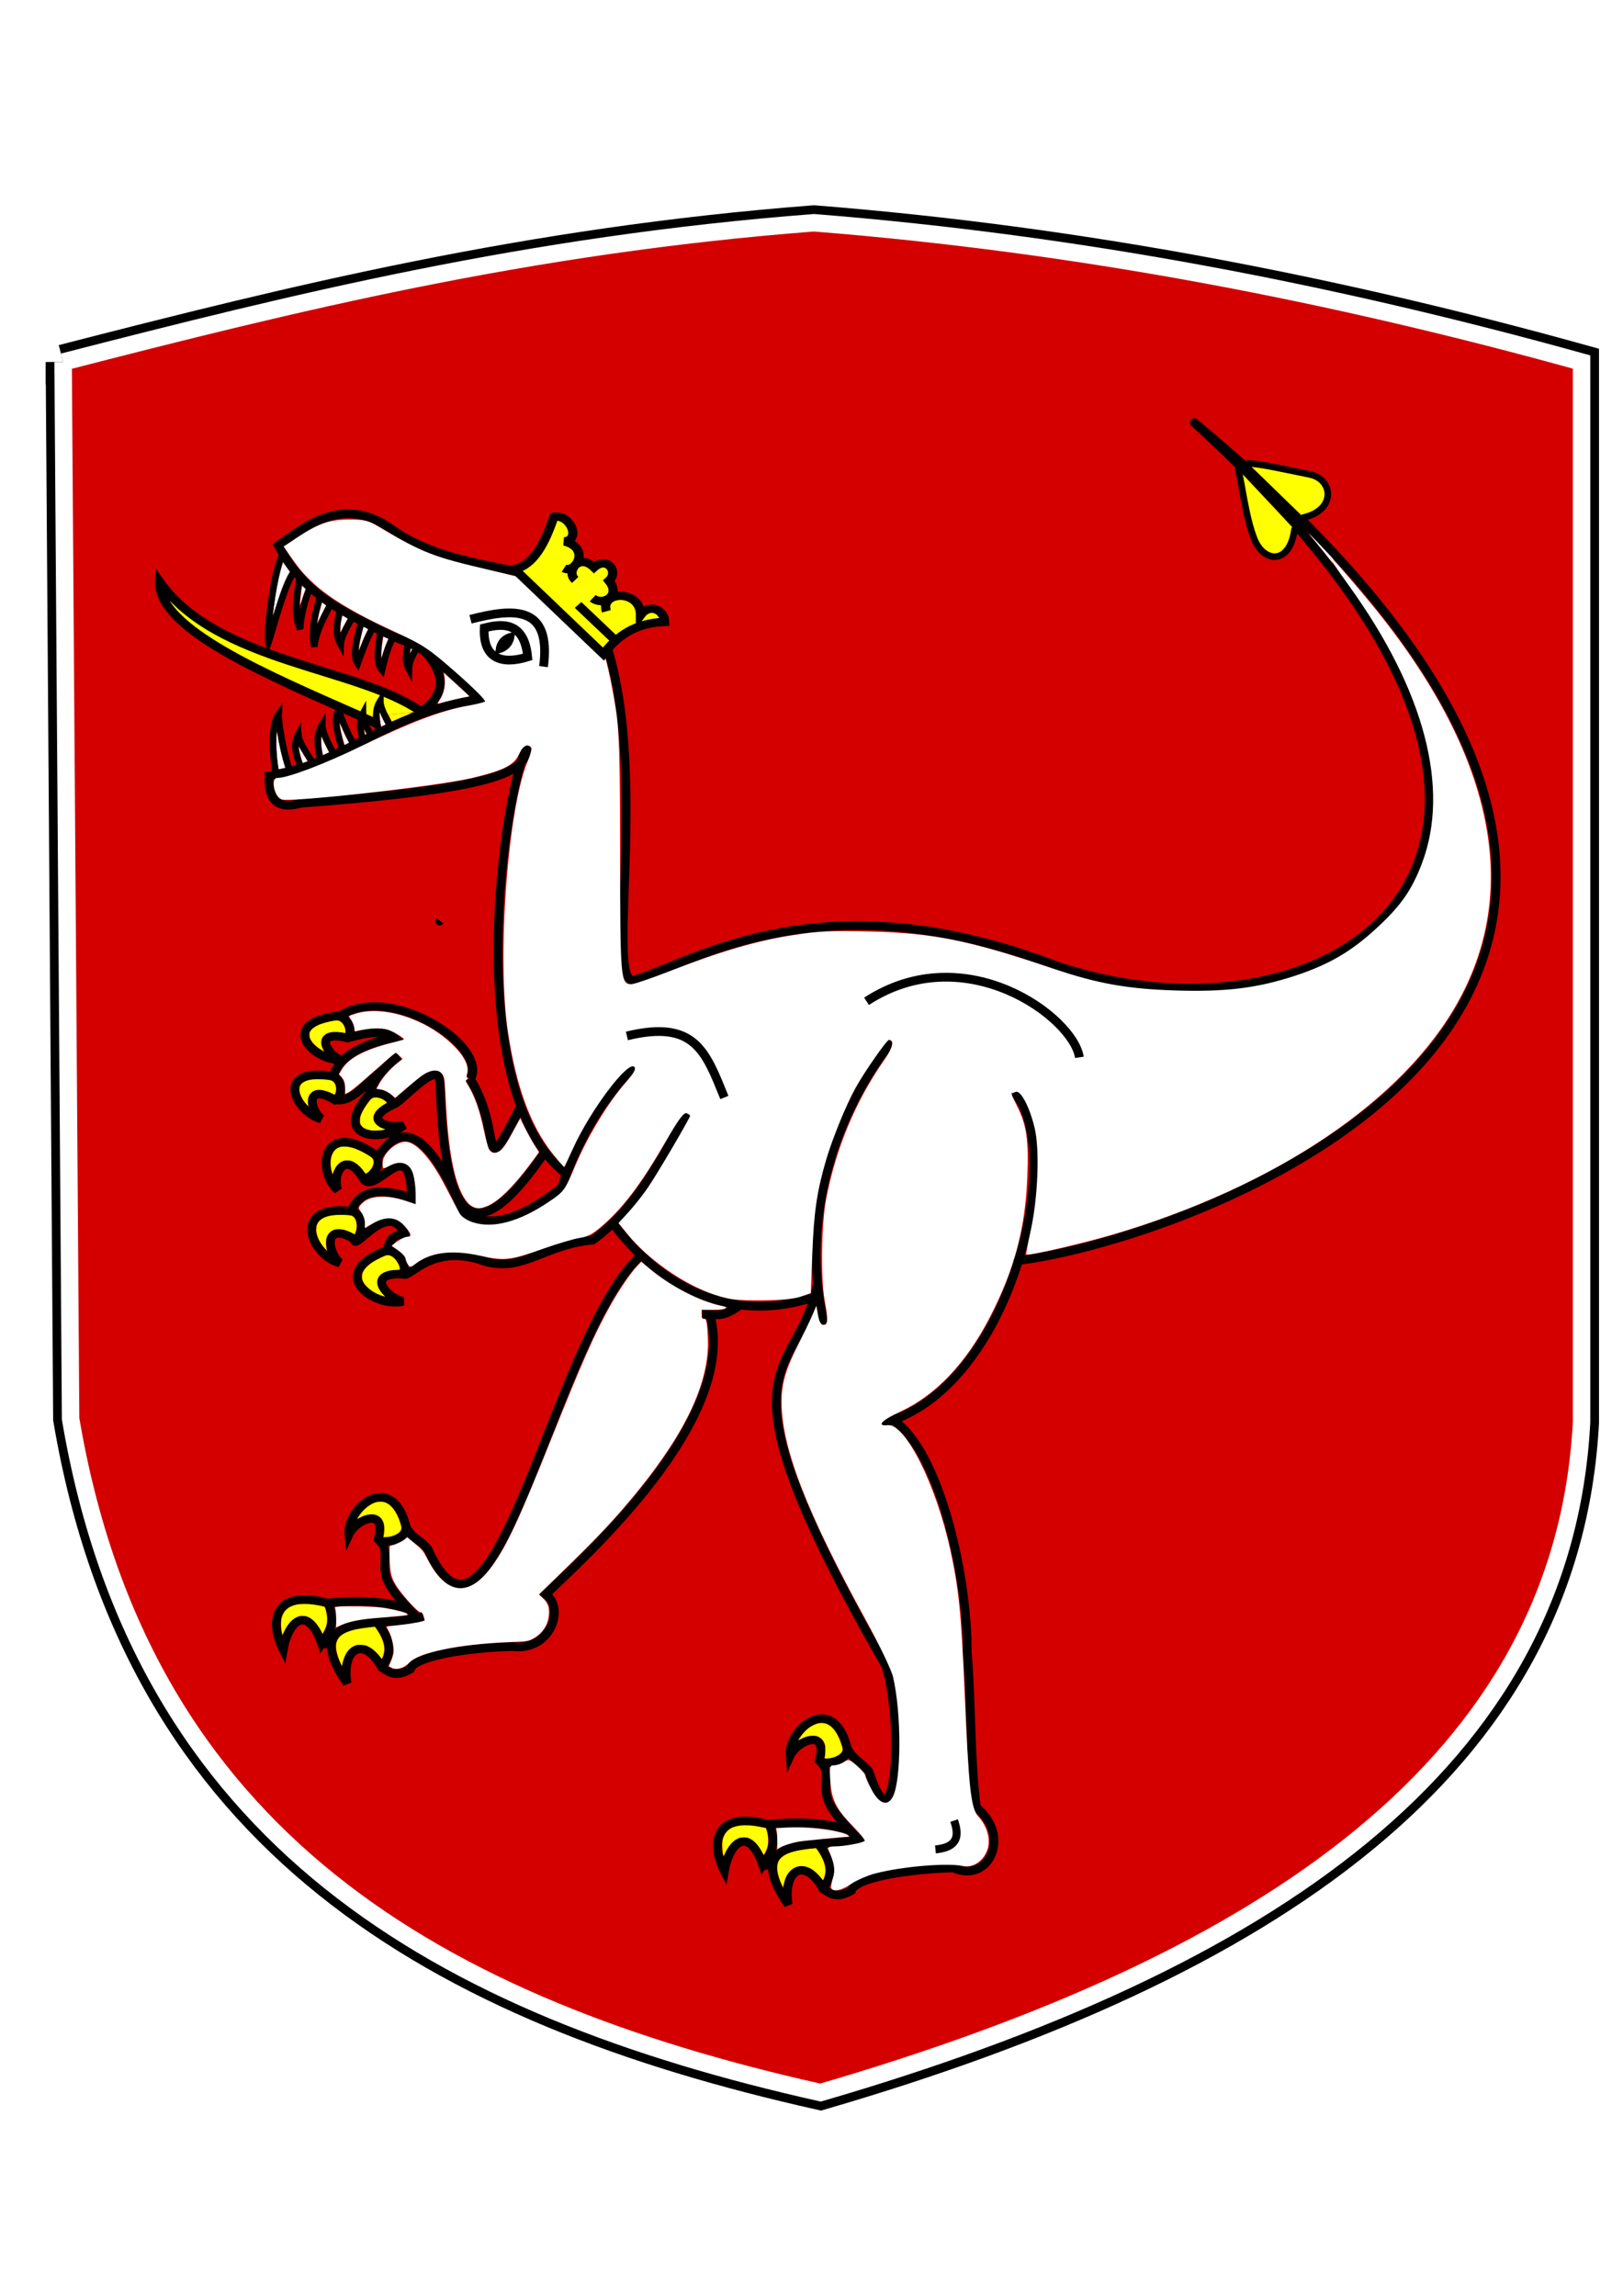 <?xml version="1.0" encoding="UTF-8" standalone="no"?>
<!-- Created with Inkscape (http://www.inkscape.org/) -->
<svg
    xmlns:dc="http://purl.org/dc/elements/1.1/"
    xmlns:inkscape="http://www.inkscape.org/namespaces/inkscape"
    xmlns:xlink="http://www.w3.org/1999/xlink"
    xmlns:sodipodi="http://sodipodi.sourceforge.net/DTD/sodipodi-0.dtd"
    xmlns:cc="http://creativecommons.org/ns#"
    xmlns:rdf="http://www.w3.org/1999/02/22-rdf-syntax-ns#"
    xmlns="http://www.w3.org/2000/svg"
    xmlns:svg="http://www.w3.org/2000/svg"
    xmlns:ns1="http://sozi.baierouge.fr"
    id="svg2"
    viewBox="0 0 744.09 1052.4"
    inkscape:export-ydpi="120"
    inkscape:export-xdpi="120"
    version="1.0"
    inkscape:output_extension="org.inkscape.output.svg.inkscape"
    sodipodi:docname="Czech dino.svg"
    inkscape:export-filename="D:\Obrázky\Inkscape\OB. tříděno\česká dinosauří.png"
    inkscape:version="0.47 r22583"
    sodipodi:version="0.32"
    inkscape:label="Pozadí"
  >
  <title
      id="title2535"
    >Czech Dino</title
  >
  <defs
      id="defs3"
    >
    <filter
        id="filter3381"
        inkscape:collect="always"
      >
      <feGaussianBlur
          id="feGaussianBlur3383"
          stdDeviation="7.766"
          inkscape:collect="always"
      />
    </filter
    >
  </defs
  >
  <sodipodi:namedview
      id="base"
      bordercolor="#666666"
      inkscape:pageshadow="2"
      inkscape:window-y="-8"
      pagecolor="#ffffff"
      inkscape:window-height="850"
      inkscape:window-maximized="1"
      inkscape:zoom="0.60150394"
      inkscape:window-x="-8"
      showgrid="false"
      borderopacity="1.0"
      inkscape:current-layer="layer2"
      inkscape:cx="115.19107"
      inkscape:cy="526.18109"
      inkscape:window-width="1440"
      inkscape:pageopacity="0.0"
      inkscape:document-units="px"
  />
  <g
      id="layer2"
      inkscape:label="shield"
      inkscape:groupmode="layer"
    >
    <path
        id="path3334"
        style="filter:url(#filter3381);stroke:#000000;stroke-width:16;fill:none"
        d="m28.932 165.94c105.83-27.23 212.74-53.72 344.22-63.83 121.97 9.647 238.7 32.38 351.94 63.829v485.99c-8.21 155.68-144.02 247.54-348.93 307.27-173.87-38.95-311.24-116.07-343.79-308.84l-3.438-484.42z"
        inkscape:export-ydpi="161.79054"
        sodipodi:nodetypes="ccccccc"
        inkscape:export-filename="D:\Obrázky\Inkscape\OB. tříděno\český dinosauří znak.png"
        inkscape:export-xdpi="161.79054"
    />
    <path
        id="path2473"
        style="fill-rule:evenodd;stroke:#ffffff;stroke-width:8;fill:#d40000"
        d="m28.932 165.94c105.83-27.23 212.74-53.72 344.22-63.83 121.97 9.647 238.7 32.38 351.94 63.829v485.99c-8.21 155.68-144.02 247.54-348.93 307.27-173.87-38.95-311.24-116.07-343.79-308.84l-3.438-484.42z"
        inkscape:export-ydpi="161.79054"
        sodipodi:nodetypes="ccccccc"
        inkscape:export-filename="D:\Obrázky\Inkscape\OB. tříděno\český dinosauří znak.png"
        inkscape:export-xdpi="161.79054"
    />
  </g
  >
  <g
      id="layer5"
      sodipodi:insensitive="true"
      inkscape:label="dino"
      inkscape:groupmode="layer"
    >
    <path
        id="path3736"
        style="stroke:#000000;stroke-width:4.012;fill:none"
        d="m388.18 800.34c-6.825-24.402-27.02-7.647-25.974 4.45 3.152-6.909 17.691-13.213 13.424 2.275 2.815 2.65 14.701-0.453 12.55-6.725z"
        inkscape:export-ydpi="155.43068"
        sodipodi:nodetypes="cccc"
        inkscape:export-filename="D:\Obrázky\Inkscape\znak.png"
        inkscape:export-xdpi="155.43068"
    />
    <path
        id="path3738"
        style="stroke:#000000;stroke-width:4.012;fill:none"
        d="m375.84 807.28c5.102 4.642 1.621 9.871 3.341 16.593 1.635 6.391 9.779 14.276 14.527 19.315"
        inkscape:export-ydpi="155.43068"
        sodipodi:nodetypes="csc"
        inkscape:export-filename="D:\Obrázky\Inkscape\znak.png"
        inkscape:export-xdpi="155.43068"
    />
    <path
        id="path3740"
        style="stroke:#000000;stroke-width:4.012;fill:none"
        d="m388.63 801.83c2.932 5.165 6.66 6.234 9.783 10.342 12.571 38.725 15.899-22.798 7.703-48.56-82.196-143.53-40.943-129.05-31.438-174.42"
        inkscape:export-ydpi="155.43068"
        sodipodi:nodetypes="cccc"
        inkscape:export-filename="D:\Obrázky\Inkscape\znak.png"
        inkscape:export-xdpi="155.43068"
    />
    <path
        id="path3742"
        style="stroke:#000000;stroke-width:4.012;fill:none"
        d="m389.84 839.06c-11.37-3.744-24.023-4.218-37.437-2.753-25.244-6.661-26.572 9.011-20.314 21.329 2.332-13.349 11.193-21.067 17.602-2.892 2.933-4.573 6.873-8.351 3.172-18.157"
        inkscape:export-ydpi="155.43068"
        sodipodi:nodetypes="ccccc"
        inkscape:export-filename="D:\Obrázky\Inkscape\znak.png"
        inkscape:export-xdpi="155.43068"
    />
    <path
        id="path3744"
        style="stroke:#000000;stroke-width:4.012;fill:none"
        d="m396.32 842.35c-17.616 6.044-58.617-4.32-34.974 30.674-2.559-16.464 7.921-21.927 15.943-7.258 2.996 1.826 5.941 4.949 13.061 0.782 2.189-6.873 32.427-10.153 46.818-10.325 15.786 7.274 26.834-14.381 10.476-27.661-2.926-21.855-2.293-50.325-4.197-70.928 0.228-38.083-14.35-95.638-34.713-106.92"
        inkscape:export-ydpi="155.43068"
        sodipodi:nodetypes="cccccccc"
        inkscape:export-filename="D:\Obrázky\Inkscape\znak.png"
        inkscape:export-xdpi="155.43068"
    />
    <path
        id="path3746"
        style="stroke:#000000;stroke-width:4.012;fill:none"
        d="m377.23 865.64c5.662-6.692 3.439-13.53-2.013-20.428"
        inkscape:export-ydpi="155.43068"
        sodipodi:nodetypes="cc"
        inkscape:export-filename="D:\Obrázky\Inkscape\znak.png"
        inkscape:export-xdpi="155.43068"
    />
    <path
        id="path3748"
        style="stroke:#000000;stroke-width:4.012;fill:none"
        d="m349.66 855.06 4.409-0.159"
        inkscape:export-ydpi="155.43068"
        sodipodi:nodetypes="cc"
        inkscape:export-filename="D:\Obrázky\Inkscape\znak.png"
        inkscape:export-xdpi="155.43068"
    />
    <path
        id="path3754"
        style="stroke:#000000;stroke-width:4.012;fill:none"
        d="m404.15 652.5c59.461-15.096 84.802-124.58 60.911-151.72"
        inkscape:export-ydpi="155.43068"
        sodipodi:nodetypes="cc"
        inkscape:export-filename="D:\Obrázky\Inkscape\znak.png"
        inkscape:export-xdpi="155.43068"
    />
    <path
        id="path3756"
        style="stroke:#000000;stroke-width:4.012;fill:none"
        d="m377.95 607.11c-10.395-42.687 1.126-91.701 30.783-129.62"
        inkscape:export-ydpi="155.43068"
        sodipodi:nodetypes="cc"
        inkscape:export-filename="D:\Obrázky\Inkscape\znak.png"
        inkscape:export-xdpi="155.43068"
    />
    <path
        id="path3758"
        style="stroke-linejoin:round;stroke:#000000;stroke-linecap:round;stroke-width:4.012;fill:none"
        d="m466.6 577.83c77.587-9.177 400.27-118.91 80.982-384.08 210.9 191.78 69.32 292.76-62.876 249.09-106.01-40.95-165.48-2.586-192.56 5.973"
        inkscape:export-ydpi="155.43068"
        sodipodi:nodetypes="cccc"
        inkscape:export-filename="D:\Obrázky\Inkscape\znak.png"
        inkscape:export-xdpi="155.43068"
    />
    <path
        id="path3760"
        style="stroke:#000000;stroke-width:4.012;fill:none"
        d="m185.94 698.87c-6.825-24.402-27.02-7.647-25.974 4.45 3.152-6.909 17.691-13.213 13.424 2.275 2.815 2.65 14.701-0.453 12.55-6.725z"
        inkscape:export-ydpi="155.43068"
        sodipodi:nodetypes="cccc"
        inkscape:export-filename="D:\Obrázky\Inkscape\znak.png"
        inkscape:export-xdpi="155.43068"
    />
    <path
        id="path3762"
        style="stroke:#000000;stroke-width:4.012;fill:none"
        d="m173.6 705.82c5.102 4.642 1.621 9.871 3.341 16.593 1.635 6.391 9.779 14.276 14.527 19.315"
        inkscape:export-ydpi="155.43068"
        sodipodi:nodetypes="csc"
        inkscape:export-filename="D:\Obrázky\Inkscape\znak.png"
        inkscape:export-xdpi="155.43068"
    />
    <path
        id="path3764"
        style="stroke:#000000;stroke-width:4.012;fill:none"
        d="m186.38 700.36c2.933 5.165 6.66 5.637 9.783 9.744 30.503 67.843 58.135-99.827 98.009-134.96"
        inkscape:export-ydpi="155.43068"
        sodipodi:nodetypes="ccc"
        inkscape:export-filename="D:\Obrázky\Inkscape\znak.png"
        inkscape:export-xdpi="155.43068"
    />
    <path
        id="path3766"
        style="stroke:#000000;stroke-width:4.012;fill:none"
        d="m187.59 737.59c-11.37-3.744-24.023-4.218-37.437-2.753-25.244-6.661-26.572 9.011-20.314 21.329 2.332-13.349 11.193-21.067 17.602-2.892 2.933-4.573 6.873-8.351 3.172-18.157"
        inkscape:export-ydpi="155.43068"
        sodipodi:nodetypes="ccccc"
        inkscape:export-filename="D:\Obrázky\Inkscape\znak.png"
        inkscape:export-xdpi="155.43068"
    />
    <path
        id="path3768"
        style="stroke:#000000;stroke-width:4.012;fill:none"
        d="m194.07 740.89c-17.616 6.044-58.617-4.32-34.974 30.674-2.559-16.464 7.921-21.927 15.943-7.258 2.996 1.826 5.941 4.949 13.061 0.782 2.189-6.873 32.426-10.153 46.818-10.325 17.461 2.133 24.178-17.547 15.312-24.003 16.246-15.826 88.3-79.511 75.32-127.83"
        inkscape:export-ydpi="155.43068"
        sodipodi:nodetypes="ccccccc"
        inkscape:export-filename="D:\Obrázky\Inkscape\znak.png"
        inkscape:export-xdpi="155.43068"
    />
    <path
        id="path3770"
        style="stroke:#000000;stroke-width:4.012;fill:none"
        d="m174.98 764.17c5.662-6.692 3.439-13.53-2.013-20.428"
        inkscape:export-ydpi="155.43068"
        sodipodi:nodetypes="cc"
        inkscape:export-filename="D:\Obrázky\Inkscape\znak.png"
        inkscape:export-xdpi="155.43068"
    />
    <path
        id="path3772"
        style="stroke:#000000;stroke-width:4.012;fill:none"
        d="m147.42 753.59 4.409-0.159"
        inkscape:export-ydpi="155.43068"
        sodipodi:nodetypes="cc"
        inkscape:export-filename="D:\Obrázky\Inkscape\znak.png"
        inkscape:export-xdpi="155.43068"
    />
    <path
        id="path3778"
        style="stroke:#000000;stroke-width:4.012;fill:none"
        d="m280.36 559.92c15.056 20.758 47.356 49.916 93.22 34.514"
        inkscape:export-ydpi="155.43068"
        sodipodi:nodetypes="cc"
        inkscape:export-filename="D:\Obrázky\Inkscape\znak.png"
        inkscape:export-xdpi="155.43068"
    />
    <path
        id="path3780"
        style="stroke:#000000;stroke-width:4.012;fill:none"
        d="m321.93 602.42c7.523-0.06 8.858 1.982 18.03-4.641"
        inkscape:export-ydpi="155.43068"
        sodipodi:nodetypes="cc"
        inkscape:export-filename="D:\Obrázky\Inkscape\znak.png"
        inkscape:export-xdpi="155.43068"
    />
    <path
        id="path3782"
        style="stroke:#000000;stroke-width:4.012;fill:none"
        d="m175.43 573.96c-25.144 10.409-3.513 25.602 9.361 22.541-8.011-1.618-17.367-13.566 0.101-12.452 2.366-2.993-3.069-13.12-9.461-10.089z"
        inkscape:export-ydpi="155.43068"
        sodipodi:nodetypes="cccc"
        inkscape:export-filename="D:\Obrázky\Inkscape\znak.png"
        inkscape:export-xdpi="155.43068"
    />
    <path
        id="path3784"
        style="stroke:#000000;stroke-width:4.012;fill:none"
        d="m160.27 555.13c-27.456-2.675-17.279 20.43-4.484 23.754-6.001-5.104-7.41-19.729 7.019-10.681 3.704-1.482 4.66-12.724-2.535-13.073z"
        inkscape:export-ydpi="155.43068"
        sodipodi:nodetypes="cccc"
        inkscape:export-filename="D:\Obrázky\Inkscape\znak.png"
        inkscape:export-xdpi="155.43068"
    />
    <path
        id="path3786"
        style="stroke:#000000;stroke-width:4.012;fill:none"
        d="m170.83 528.47c-23.203-14.945-25.743 8.378-15.976 17.013-2.795-6.901 3.314-19.318 11.657-5.319 4.059 0.534 10.577-8.061 4.319-11.694z"
        inkscape:export-ydpi="155.43068"
        sodipodi:nodetypes="cccc"
        inkscape:export-filename="D:\Obrázky\Inkscape\znak.png"
        inkscape:export-xdpi="155.43068"
    />
    <path
        id="path3788"
        style="stroke:#000000;stroke-width:4.012;fill:none"
        d="m172.95 530.65c10.311-15.914 22.682-14.923 39.952 26.283 10.04 4.584 22.383 4.968 44.537-12.544 7.201-20.67 17.487-39.652 33.403-55.553"
        inkscape:export-ydpi="155.43068"
        sodipodi:nodetypes="cccc"
        inkscape:export-filename="D:\Obrázky\Inkscape\znak.png"
        inkscape:export-xdpi="155.43068"
    />
    <path
        id="path3790"
        style="stroke:#000000;stroke-width:4.012;fill:none"
        d="m166.66 540.44c5.77 7.731 21.694-22.923 22.007 8.722-15.505-5.439-24.225-2.92-27.508 5.973"
        inkscape:export-ydpi="155.43068"
        sodipodi:nodetypes="ccc"
        inkscape:export-filename="D:\Obrázky\Inkscape\znak.png"
        inkscape:export-xdpi="155.43068"
    />
    <path
        id="path3792"
        style="stroke:#000000;stroke-width:4.012;fill:none"
        d="m162.47 567.68c-0.714 7.402 15.324-18.476 22.923-2.389-3.019 1.131-6.49 0.616-7.859 7.765"
        inkscape:export-ydpi="155.43068"
        sodipodi:nodetypes="ccc"
        inkscape:export-filename="D:\Obrázky\Inkscape\znak.png"
        inkscape:export-xdpi="155.43068"
    />
    <path
        id="path3794"
        style="stroke:#000000;stroke-width:4.012;fill:none"
        d="m184.74 583.81c2.503 3.079 11.749-13.323 34.713-6.571 19.199 7.38 28.435-6.58 52.322-8.835 21.865-15.889 33.119-41.449 43.301-58.067"
        inkscape:export-ydpi="155.43068"
        sodipodi:nodetypes="cccc"
        inkscape:export-filename="D:\Obrázky\Inkscape\znak.png"
        inkscape:export-xdpi="155.43068"
    />
    <g
        id="g4396"
        sodipodi:insensitive="true"
        style="display:none"
        inkscape:label="import"
        transform="translate(-90.001 -1048.2)"
      >
      <path
          id="path3327"
          style="fill:#f6ffd5"
          d="m295.53 455.12c-0.547-0.334-1.664-1.539-2.459-2.654l-0.532-0.747 0.613 0.002c0.337 0.001 0.884 0.047 1.216 0.101 0.526 0.087 0.603 0.156 0.603 0.541 0 0.675 0.424 1.728 0.976 2.425 0.544 0.686 0.38 0.817-0.416 0.332z"
      />
      <path
          id="path3329"
          style="fill:#f6ffd5"
          d="m300.36 454.11c-0.717-0.396-1.879-1.782-1.66-1.98 0.029-0.026 0.36-0.098 0.735-0.16l0.683-0.113v0.635c0 0.41 0.141 0.842 0.397 1.22 0.415 0.611 0.382 0.695-0.156 0.398z"
      />
      <path
          id="path3331"
          style="fill:#f6ffd5"
          d="m304.74 453.47c-0.26-0.145-1.248-1.459-1.248-1.659 0-0.05 0.319-0.092 0.708-0.092 0.613 0 0.698 0.041 0.63 0.301-0.043 0.165-0.002 0.577 0.091 0.915 0.197 0.713 0.188 0.741-0.181 0.534z"
      />
      <path
          id="path3333"
          style="fill:#f6ffd5"
          d="m311.64 453.66c-0.693-0.353-2.114-1.422-2.651-1.993l-0.364-0.388 0.691-0.11c0.38-0.06 0.846-0.148 1.036-0.196 0.286-0.071 0.379 0.018 0.547 0.528 0.118 0.357 0.59 1.001 1.129 1.54 0.783 0.783 0.872 0.927 0.572 0.927-0.195 0-0.627-0.139-0.96-0.309h-0z"
      />
      <path
          id="path3335"
          style="fill:#f6ffd5"
          d="m316.71 454.17c-0.941-0.632-2.928-3.125-2.928-3.673 0-0.147 1.431-0.547 1.956-0.547 0.074 0 0.134 0.316 0.134 0.703 0 0.932 0.325 1.809 1.109 2.988 0.355 0.534 0.587 0.971 0.516 0.971-0.071 0-0.425-0.199-0.787-0.442z"
      />
      <path
          id="path3337"
          style="fill:#f6ffd5"
          d="m321.77 453.84c-1.615-1.365-3.814-4.432-3.298-4.599 1.028-0.332 2.099-0.568 2.227-0.489 0.085 0.053 0.155 0.245 0.155 0.428 0 0.52 1.091 3.65 1.6 4.589 0.252 0.466 0.409 0.847 0.347 0.847-0.062 0-0.526-0.35-1.031-0.777h-0z"
      />
      <path
          id="path3339"
          style="fill:#f6ffd5"
          d="m326.29 453.03c-1.021-0.844-1.353-1.262-2.589-3.264l-1.06-1.717 0.809-0.269c0.445-0.148 0.833-0.243 0.862-0.212 0.03 0.031 0.247 0.635 0.484 1.343 0.57 1.705 1.228 3.062 1.933 3.986 0.318 0.416 0.519 0.756 0.447 0.756-0.072 0-0.471-0.281-0.886-0.624z"
      />
      <path
          id="path3341"
          style="fill:#f6ffd5"
          d="m331.15 452.34c-1.193-0.679-3.126-2.672-4.078-4.206-0.429-0.69-0.754-1.277-0.722-1.303 0.1-0.083 1.638-0.577 1.666-0.536 0.015 0.022 0.439 0.826 0.943 1.787 1.065 2.031 1.55 2.765 2.591 3.923 0.416 0.463 0.695 0.841 0.621 0.84-0.074-0.001-0.533-0.228-1.02-0.505z"
      />
      <path
          id="path3343"
          style="fill:#f6ffd5"
          d="m334.93 450.26c-1.06-0.568-2.196-1.482-3.776-3.039l-1.522-1.499 1.1-0.371c0.605-0.204 1.153-0.339 1.218-0.299 0.065 0.04 0.52 0.748 1.013 1.573 0.493 0.825 1.303 2.028 1.802 2.673 0.498 0.645 0.879 1.2 0.846 1.233s-0.339-0.089-0.68-0.272z"
      />
      <path
          id="path3345"
          style="fill:#f6ffd5"
          d="m340.29 448.67c-1.141-0.345-2.985-1.471-5.948-3.633l-0.909-0.663 1.713-0.602c0.942-0.331 1.786-0.581 1.874-0.555 0.088 0.026 0.249 0.393 0.358 0.816 0.335 1.311 1.311 2.623 2.987 4.018 0.915 0.762 0.897 0.913-0.074 0.62z"
      />
      <path
          id="path3347"
          style="fill:#f6ffd5"
          d="m353.98 450.61c-2.503-0.828-5.158-2.307-8.097-4.51-2.452-1.838-5.152-4.192-4.981-4.343 0.155-0.136 4.279-1.615 4.504-1.615 0.081 0 0.517 0.531 0.968 1.179 1.88 2.705 5.183 6.333 7.604 8.352 0.753 0.628 1.437 1.2 1.521 1.271 0.255 0.216-0.074 0.143-1.519-0.335z"
      />
      <path
          id="path3349"
          style="fill:#f6ffd5"
          d="m359.04 444.66c-1.014-0.372-2.632-1.292-3.778-2.147-1.372-1.024-4.898-3.855-4.947-3.973-0.024-0.058 0.953-0.421 2.17-0.807 1.218-0.386 2.295-0.729 2.393-0.763 0.111-0.037 0.22 0.296 0.287 0.873 0.256 2.216 1.592 4.269 4.196 6.448 0.893 0.748 0.85 0.798-0.322 0.368z"
      />
      <path
          id="path3351"
          style="fill:#f6ffd5"
          d="m367.96 446.1c-1.824-0.515-4.366-2.847-7.361-6.753-0.983-1.282-1.97-2.557-2.192-2.833l-0.405-0.502 2.05-0.584c1.127-0.321 2.124-0.584 2.215-0.584 0.091 0 0.513 0.886 0.938 1.969 1.065 2.713 2.451 5.333 3.968 7.5 0.704 1.006 1.259 1.844 1.234 1.864s-0.226-0.016-0.447-0.078v-0z"
      />
      <path
          id="path3353"
          style="fill:#f6ffd5"
          d="m370.7 440.96c-1.354-0.745-3.794-3.159-5.199-5.143-0.59-0.832-1.045-1.54-1.012-1.573 0.093-0.093 3.025-0.88 3.066-0.823 0.02 0.028 0.494 1.1 1.052 2.382 1.129 2.594 1.85 3.921 2.691 4.952 0.31 0.381 0.538 0.712 0.506 0.736-0.032 0.024-0.528-0.215-1.103-0.531z"
      />
      <path
          id="path3355"
          style="fill:#f6ffd5"
          d="m344.33 479.65c-0.285-1.295-0.376-2.437-0.25-3.111l0.115-0.612 0.319 0.945c0.348 1.031 1.166 2.337 1.464 2.337 0.188 0-0.693 0.83-1.194 1.125-0.23 0.135-0.295 0.036-0.454-0.685z"
      />
      <path
          id="path3357"
          style="fill:#f6ffd5"
          d="m341.06 482.71c-0.241-1.004-0.296-3.038-0.103-3.84l0.205-0.855 0.278 1.017c0.279 1.018 0.763 1.845 1.31 2.24 0.16 0.116 0.291 0.27 0.291 0.342 0 0.123-1.67 1.457-1.825 1.457-0.038 0-0.109-0.163-0.157-0.362z"
      />
      <path
          id="path3359"
          style="fill:#f6ffd5"
          d="m337.1 485.6c0-1.607 0.74-5.533 1.122-5.953 0.065-0.071 0.156 0.507 0.203 1.286 0.075 1.253 0.226 1.849 0.831 3.277 0.08 0.188-0.185 0.448-1.024 1.006-1.069 0.711-1.132 0.732-1.132 0.384v0z"
      />
      <path
          id="path3361"
          style="fill:#f6ffd5"
          d="m333.56 487.85c0.006-1.6 0.768-5.606 1.107-5.815 0.074-0.046 0.17 0.59 0.213 1.414 0.061 1.165 0.173 1.704 0.506 2.432 0.235 0.514 0.409 0.952 0.386 0.972-0.023 0.02-0.531 0.334-1.128 0.697-1.034 0.629-1.085 0.643-1.084 0.3z"
      />
      <path
          id="path3363"
          style="fill:#f6ffd5"
          d="m329.54 490.2c0-0.952 0.559-4.619 0.816-5.354 0.426-1.216 0.643-1.379 0.532-0.399-0.128 1.126 0.175 2.733 0.712 3.779l0.461 0.898-1.261 0.681c-1.06 0.573-1.261 0.635-1.261 0.395z"
      />
      <path
          id="path3365"
          style="fill:#f6ffd5"
          d="m325.68 492.28c0.001-0.066 0.111-1.061 0.245-2.211 0.252-2.169 0.546-3.411 0.97-4.1 0.241-0.391 0.246-0.38 0.176 0.379-0.142 1.556 0.267 3.275 1.133 4.771 0.047 0.081-2.229 1.281-2.43 1.281-0.053 0-0.095-0.054-0.094-0.121z"
      />
      <path
          id="path3367"
          style="fill:#f6ffd5"
          d="m322.22 493.56c0.043-0.332 0.156-1.238 0.25-2.014 0.185-1.532 0.703-3.413 0.987-3.589 0.126-0.078 0.146 0.102 0.069 0.614-0.146 0.972 0.15 2.762 0.612 3.711l0.377 0.772-1.101 0.554c-0.605 0.305-1.14 0.554-1.187 0.554s-0.051-0.271-0.007-0.603z"
      />
      <path
          id="path3369"
          style="fill:#f6ffd5"
          d="m317.56 495.89c0.595-2.671 1.255-5.039 1.613-5.788 0.244-0.511 0.471-0.903 0.505-0.869 0.033 0.033 0.001 0.622-0.073 1.308-0.161 1.501 0.009 2.92 0.455 3.793l0.328 0.644-0.769 0.335c-0.423 0.184-1.077 0.47-1.454 0.635l-0.685 0.299 0.08-0.357z"
      />
      <path
          id="path3371"
          style="fill:#f6ffd5"
          d="m313.78 497.55c0-0.875 1.278-5.13 1.76-5.861l0.311-0.472-0.088 1.758c-0.071 1.411-0.035 1.9 0.181 2.481 0.468 1.257 0.469 1.234-0.02 1.409-0.251 0.09-0.835 0.315-1.3 0.5-0.464 0.185-0.844 0.269-0.844 0.185z"
      />
      <path
          id="path3373"
          style="fill:#f6ffd5"
          d="m309.45 499.13c0.011-0.731 1.184-5.316 1.571-6.141l0.464-0.99-0.072 2.01c-0.072 1.995 0.021 2.557 0.671 4.038 0.091 0.207-0.107 0.342-0.98 0.669-0.602 0.225-1.221 0.46-1.375 0.521-0.185 0.074-0.28 0.037-0.278-0.106z"
      />
    </g
    >
    <path
        id="path3639"
        style="stroke:#000000;stroke-width:4.012;fill:none"
        d="m292.39 448.68c-17.475 11.188 7.862-99.306-17.113-160.72-14.114-34.71-60.251-20.136-96.289-45.739-22.541-16.015-41.065 0.745-51.395 7.822 2.772 5.129 5.745 9.461 8.943 13.223 9.915 11.663 21.989 17.841 36.926 25.253 19.754 9.803 14.944 2.385 46.333 32.043-41.323 5.577-63.636 30.466-96.466 34.974-0.504 13.481 5.951 14.974 14.628 12.639 97.567-7.349 102.12-15.522 103.94-25.63"
        inkscape:export-ydpi="155.43068"
        sodipodi:nodetypes="cssccccccc"
        inkscape:export-filename="D:\Obrázky\Inkscape\znak.png"
        inkscape:export-xdpi="155.43068"
    />
    <path
        id="path3699"
        style="stroke:#000000;stroke-width:3.009;fill:none"
        d="m180.26 291.91c-1.875 3.673-3.222 6.992-5.139 15.295-3.145-3.61-1.597-11.69-0.685-17.678"
        inkscape:export-ydpi="155.43068"
        inkscape:transform-center-x="3.6229259"
        inkscape:export-filename="D:\Obrázky\Inkscape\znak.png"
        inkscape:export-xdpi="155.43068"
        sodipodi:nodetypes="ccc"
    />
    <path
        id="path3701"
        style="stroke:#000000;stroke-width:3.009;fill:none"
        d="m187.5 294.17c-1.284 4.727-2.142 8.746-0.022 12.652 0.064-4.228 1.987-6.507 3.691-10.129"
        inkscape:export-ydpi="155.43068"
        sodipodi:nodetypes="ccc"
        inkscape:export-filename="D:\Obrázky\Inkscape\znak.png"
        inkscape:export-xdpi="155.43068"
    />
    <path
        id="path3755"
        style="stroke:#000000;stroke-width:4.012;fill:none"
        d="m201.68 422.11c-0.069 0.091-0.137 0.183 0 0z"
        inkscape:export-ydpi="155.43068"
        inkscape:export-filename="D:\Obrázky\Inkscape\znak.png"
        inkscape:export-xdpi="155.43068"
    />
    <path
        id="path4934"
        style="stroke:#000000;stroke-width:4.012;fill:none"
        d="m241.98 341.78c-10.55 17.51-31.67 158 17.76 196.47"
        inkscape:export-ydpi="155.43068"
        sodipodi:nodetypes="cc"
        inkscape:export-filename="D:\Obrázky\Inkscape\znak.png"
        inkscape:export-xdpi="155.43068"
    />
    <path
        id="path4936"
        style="stroke:#000000;stroke-width:4.012;fill:none"
        d="m250.12 527.65c-32.333 47.303-46.562 34.355-48.381-31.403"
        inkscape:export-ydpi="155.43068"
        sodipodi:nodetypes="cc"
        inkscape:export-filename="D:\Obrázky\Inkscape\znak.png"
        inkscape:export-xdpi="155.43068"
    />
    <path
        id="path4938"
        style="fill-rule:evenodd;fill:#000000"
        d="m217.13 493.32-3.61 1.946c3.808 5.883 5.933 11.942 7.286 17.182 1.353 5.24 1.886 9.556 2.659 12.333 0.193 0.694 0.389 1.296 0.722 1.886 0.333 0.59 0.878 1.332 2.002 1.616 1.124 0.284 2.198-0.166 2.823-0.629 0.625-0.463 1.077-1.005 1.608-1.706 2.125-2.806 5.018-8.251 9.978-17.841l-3.807-1.646c-4.772 9.227-7.674 14.555-9.354 16.883-0.589-2.301-1.172-6.517-2.527-11.764-1.413-5.474-3.679-11.925-7.779-18.26z"
        inkscape:export-ydpi="155.43068"
        inkscape:export-filename="D:\Obrázky\Inkscape\znak.png"
        inkscape:export-xdpi="155.43068"
    />
    <path
        id="path4940"
        style="stroke:#000000;stroke-width:4.012;fill:none"
        d="m167.89 503.24c-15.304 18.786 8.434 20.402 17.264 12.454-7.037 2.353-19.658-2.305-5.372-9.212 0.559-3.25-8.169-8.302-11.891-3.242z"
        inkscape:export-ydpi="155.43068"
        sodipodi:nodetypes="cccc"
        inkscape:export-filename="D:\Obrázky\Inkscape\znak.png"
        inkscape:export-xdpi="155.43068"
    />
    <path
        id="path4942"
        style="stroke:#000000;stroke-width:4.012;fill:none"
        d="m151.15 493.13c-25.384-3.431-15.734 16.417-3.882 19.76-5.597-4.546-7.057-16.892 6.365-8.67 3.405-1.086 4.165-10.488-2.483-11.091z"
        inkscape:export-ydpi="155.43068"
        sodipodi:nodetypes="cccc"
        inkscape:export-filename="D:\Obrázky\Inkscape\znak.png"
        inkscape:export-xdpi="155.43068"
    />
    <path
        id="path4944"
        style="stroke:#000000;stroke-width:4.012;fill:none"
        d="m153.16 465.92c-25.301 3.906-9.388 20.053 3.017 19.886-6.866-2.742-12.445-14.069 3.109-10.041 2.869-1.994 0.4-11.148-6.126-9.844z"
        inkscape:export-ydpi="155.43068"
        sodipodi:nodetypes="cccc"
        inkscape:export-filename="D:\Obrázky\Inkscape\znak.png"
        inkscape:export-xdpi="155.43068"
    />
    <path
        id="path4946"
        style="stroke:#000000;stroke-width:4.012;fill:none"
        d="m180.06 506.14c2.049 1.458 21.677-22.549 21.532-9.699"
        inkscape:export-ydpi="155.43068"
        sodipodi:nodetypes="cc"
        inkscape:export-filename="D:\Obrázky\Inkscape\znak.png"
        inkscape:export-xdpi="155.43068"
    />
    <path
        id="path4948"
        style="fill-rule:evenodd;fill:#000000"
        d="m170.89 459.41c-5.734 0.111-11.313 1.489-16.082 4.58l2.429 3.113c5.323-3.449 11.909-4.401 18.872-3.592 6.963 0.809 14.249 3.422 20.546 6.945 6.297 3.523 11.598 7.965 14.737 12.243 3.139 4.277 4.013 8.106 2.396 10.956l3.709 1.766c2.577-4.541 1.008-9.94-2.593-14.847-3.601-4.907-9.317-9.614-16.05-13.38-6.732-3.766-14.506-6.588-22.22-7.483-1.929-0.224-3.832-0.336-5.744-0.299z"
        inkscape:export-ydpi="155.43068"
        inkscape:export-filename="D:\Obrázky\Inkscape\znak.png"
        inkscape:export-xdpi="155.43068"
    />
    <path
        id="path4950"
        style="stroke:#000000;stroke-width:4.012;fill:none"
        d="m160.1 475.61c7.958-2.177 15.625-3.794 20.482 0-14.913 3.317-25.368 8.668-27.703 17.722"
        inkscape:export-ydpi="155.43068"
        sodipodi:nodetypes="ccc"
        inkscape:export-filename="D:\Obrázky\Inkscape\znak.png"
        inkscape:export-xdpi="155.43068"
    />
    <path
        id="path4952"
        style="stroke:#000000;stroke-width:4.012;fill:none"
        d="m154.06 504.11c8.214 1.191 14.705-9.22 22.057-13.89"
        inkscape:export-ydpi="155.43068"
        sodipodi:nodetypes="cc"
        inkscape:export-filename="D:\Obrázky\Inkscape\znak.png"
        inkscape:export-xdpi="155.43068"
    />
    <path
        id="path4954"
        style="stroke:#000000;stroke-width:4.012;fill:none"
        d="m169.29 501.71c1.911-6.939 6.848-12.696 13.654-17.722"
        inkscape:export-ydpi="155.43068"
        sodipodi:nodetypes="cc"
        inkscape:export-filename="D:\Obrázky\Inkscape\znak.png"
        inkscape:export-xdpi="155.43068"
    />
    <path
        id="path4960"
        style="stroke:#000000;stroke-width:3.009;fill:none"
        d="m129.54 254.29c-3.782 6.165-7.587 34.775-6.407 40.21 1.236-3.531 7.649-28.354 11.856-32.446"
        inkscape:export-ydpi="155.43068"
        sodipodi:nodetypes="ccc"
        inkscape:export-filename="D:\Obrázky\Inkscape\znak.png"
        inkscape:export-xdpi="155.43068"
    />
    <path
        id="path4962"
        style="stroke:#000000;stroke-width:3.009;fill:none"
        d="m137.45 264.56c-1.595 8.374-2.688 17.885 0.175 23.79 0.033-4.492 1.983-13.292 4.646-19.406"
        inkscape:export-ydpi="155.43068"
        sodipodi:nodetypes="ccc"
        inkscape:export-filename="D:\Obrázky\Inkscape\znak.png"
        inkscape:export-xdpi="155.43068"
    />
    <path
        id="path4966"
        style="stroke:#000000;stroke-width:3.009;fill:none"
        d="m146.85 273.17c-2.168 7.341-4.372 14.67-2.772 23.26 0.753-7.081 4.443-13.527 7.812-20.043"
        inkscape:export-ydpi="155.43068"
        sodipodi:nodetypes="ccc"
        inkscape:export-filename="D:\Obrázky\Inkscape\znak.png"
        inkscape:export-xdpi="155.43068"
    />
    <path
        id="path4968"
        style="stroke:#000000;stroke-width:3.009;fill:none"
        d="m156.12 278.95c-1.805 6.87-2.666 11.634 0.087 16.572 0.138-3.704 2.957-8.289 5.787-13.269"
        inkscape:export-ydpi="155.43068"
        sodipodi:nodetypes="ccc"
        inkscape:export-filename="D:\Obrázky\Inkscape\znak.png"
        inkscape:export-xdpi="155.43068"
    />
    <path
        id="path4972"
        style="stroke:#000000;stroke-width:3.009;fill:none"
        d="m171.25 287.35c-2.323 3.453-4.351 8.768-7.296 16.816-2.672-3.914 0.15-13.585 1.807-19.438"
        inkscape:export-ydpi="155.43068"
        sodipodi:nodetypes="ccc"
        inkscape:export-filename="D:\Obrázky\Inkscape\znak.png"
        inkscape:export-xdpi="155.43068"
    />
    <path
        id="path2495"
        style="stroke:#000000;stroke-width:4.012;fill:none"
        d="m195 298.81c11.841 13.369 7.053 22.404-5.176 29.501"
        inkscape:export-ydpi="155.43068"
        sodipodi:nodetypes="cc"
        inkscape:export-filename="D:\Obrázky\Inkscape\znak.png"
        inkscape:export-xdpi="155.43068"
    />
    <path
        id="path3267"
        style="stroke:#000000;stroke-width:3.009;fill:none"
        d="m126.51 354.72c-1.487-7.853-2.588-22.151 1.248-27.479-0.21 4.169 2.676 20.963 5.596 26.775"
        inkscape:export-ydpi="155.43068"
        sodipodi:nodetypes="ccc"
        inkscape:export-filename="D:\Obrázky\Inkscape\znak.png"
        inkscape:export-xdpi="155.43068"
    />
    <path
        id="path3269"
        style="stroke:#000000;stroke-width:3.009;fill:none"
        d="m137.74 351.74c-2.061-6.81-3.55-10.155-0.984-15.176 0.277 3.698 3.622 8.283 6.638 13.172"
        inkscape:export-ydpi="155.43068"
        sodipodi:nodetypes="ccc"
        inkscape:export-filename="D:\Obrázky\Inkscape\znak.png"
        inkscape:export-xdpi="155.43068"
    />
    <path
        id="path3271"
        style="stroke:#000000;stroke-width:3.009;fill:none"
        d="m146.93 348.59c-1.504-6.93-2.158-11.721 0.808-16.556-0.024 3.707 2.594 8.389 5.205 13.468"
        inkscape:export-ydpi="155.43068"
        sodipodi:nodetypes="ccc"
        inkscape:export-filename="D:\Obrázky\Inkscape\znak.png"
        inkscape:export-xdpi="155.43068"
    />
    <path
        id="path3275"
        style="stroke:#000000;stroke-width:3.009;fill:none"
        d="m162.51 341.4c-2.328-3.208-4.36-8.145-7.312-15.621-2.678 3.636 0.15 12.619 1.811 18.057"
        inkscape:export-ydpi="155.43068"
        sodipodi:nodetypes="ccc"
        inkscape:export-filename="D:\Obrázky\Inkscape\znak.png"
        inkscape:export-xdpi="155.43068"
    />
    <path
        id="path3281"
        style="fill-rule:evenodd;stroke:#000000;stroke-width:4.012;fill:#ffff00"
        d="m193.06 326.19c-29.19-20.61-93.539-22.19-119.98-59.67-0.633 21.787 48.634 42.513 92.766 61.998"
        inkscape:export-ydpi="155.43068"
        sodipodi:nodetypes="ccc"
        inkscape:export-filename="D:\Obrázky\Inkscape\znak.png"
        inkscape:export-xdpi="155.43068"
    />
    <path
        id="path3283"
        style="stroke:#000000;stroke-width:4.012;fill:none"
        d="m166.63 328.91 6.18 2.857"
        inkscape:export-ydpi="155.43068"
        sodipodi:nodetypes="cc"
        inkscape:export-filename="D:\Obrázky\Inkscape\znak.png"
        inkscape:export-xdpi="155.43068"
    />
    <path
        id="path3512"
        style="fill:#ffffff"
        d="m201.54 320.89c2.093-3.165 2.854-6.907 2.217-10.911l-0.25-1.569 5.801 5.274c3.191 2.901 5.801 5.357 5.801 5.459 0 0.101-0.669 0.273-1.486 0.381-1.593 0.211-9.979 2.19-11.437 2.699-1.681 0.587-1.781 0.38-0.647-1.333z"
        inkscape:export-ydpi="155.43068"
        inkscape:export-filename="D:\Obrázky\Inkscape\znak.png"
        inkscape:export-xdpi="155.43068"
    />
    <path
        id="path3514"
        style="fill:#ffffff"
        d="m137.57 277.03c-0.027-0.749 0.519-5.968 0.772-7.38l0.198-1.104 0.785 0.716 0.785 0.716-0.806 2.242c-0.443 1.233-1.01 2.948-1.26 3.811-0.25 0.863-0.463 1.312-0.474 0.998z"
        inkscape:export-ydpi="155.43068"
        inkscape:export-filename="D:\Obrázky\Inkscape\znak.png"
        inkscape:export-xdpi="155.43068"
    />
    <path
        id="path3518"
        style="fill:#ffffff"
        d="m145.53 285.34c0.092-0.748 0.535-3.05 0.821-4.264 0.382-1.62 1.256-4.859 1.312-4.859 0.11 0 1.843 1.28 1.823 1.346-0.013 0.041-0.384 0.774-0.826 1.629-1.17 2.265-1.81 3.56-2.533 5.123-0.572 1.237-0.637 1.349-0.597 1.025z"
        inkscape:export-ydpi="155.43068"
        inkscape:export-filename="D:\Obrázky\Inkscape\znak.png"
        inkscape:export-xdpi="155.43068"
    />
    <path
        id="path3520"
        style="fill:#ffffff"
        d="m156.09 288.28c0.045-1.764 0.177-2.824 0.6-4.825 0.146-0.691 0.275-1.266 0.287-1.279 0.037-0.04 2.423 1.329 2.423 1.39 0 0.032-0.357 0.689-0.794 1.461-0.821 1.451-1.785 3.3-2.186 4.194-0.127 0.282-0.262 0.543-0.301 0.579-0.045 0.043-0.056-0.494-0.03-1.52z"
        inkscape:export-ydpi="155.43068"
        inkscape:export-filename="D:\Obrázky\Inkscape\znak.png"
        inkscape:export-xdpi="155.43068"
    />
    <path
        id="path3522"
        style="fill:#ffffff"
        d="m164.58 297.37c0.174-2.006 0.858-5.38 1.796-8.865l0.313-1.165 0.967 0.48c0.532 0.264 0.999 0.509 1.038 0.545 0.046 0.042-0.03 0.248-0.215 0.585-0.847 1.543-2.294 4.827-3.431 7.789-0.237 0.616-0.45 1.137-0.473 1.157-0.024 0.02-0.021-0.217 0.006-0.526z"
        inkscape:export-ydpi="155.43068"
        inkscape:export-filename="D:\Obrázky\Inkscape\znak.png"
        inkscape:export-xdpi="155.43068"
    />
    <path
        id="path3524"
        style="fill:#ffffff"
        d="m174.89 301.19c-0.131-0.444 0.01-3.162 0.281-5.44 0.204-1.713 0.515-3.864 0.566-3.91 0.026-0.024 2.19 0.926 2.283 1.003 0.013 0.01-0.107 0.297-0.265 0.637-0.908 1.949-1.924 4.755-2.587 7.138-0.105 0.377-0.2 0.694-0.212 0.704-0.012 0.011-0.041-0.049-0.066-0.132z"
        inkscape:export-ydpi="155.43068"
        inkscape:export-filename="D:\Obrázky\Inkscape\znak.png"
        inkscape:export-xdpi="155.43068"
    />
    <path
        id="path3526"
        style="fill:#ffffff"
        d="m187.99 299.25c0.256-1.421 0.347-1.86 0.397-1.906 0.058-0.054 0.473 0.104 0.532 0.203 0.017 0.028-0.194 0.466-0.467 0.975-0.274 0.509-0.481 0.836-0.462 0.727z"
        inkscape:export-ydpi="155.43068"
        inkscape:export-filename="D:\Obrázky\Inkscape\znak.png"
        inkscape:export-xdpi="155.43068"
    />
    <path
        id="path3528"
        style="fill:#ffffff"
        d="m174.73 332.92c-0.094-0.378-0.332-1.824-0.438-2.66-0.142-1.112-0.23-3.402-0.128-3.305 0.038 0.036 0.242 0.437 0.453 0.89 0.342 0.735 0.792 1.629 1.831 3.639l0.325 0.628-1.003 0.478c-0.964 0.46-1.004 0.472-1.04 0.33z"
        inkscape:export-ydpi="155.43068"
        inkscape:export-filename="D:\Obrázky\Inkscape\znak.png"
        inkscape:export-xdpi="155.43068"
    />
    <path
        id="path3530"
        style="fill:#ffffff"
        d="m167.34 336.59c-0.054-0.16-0.407-2.013-0.399-2.097 0.004-0.037 0.245 0.378 0.537 0.922l0.53 0.99-0.29 0.15c-0.348 0.18-0.329 0.178-0.378 0.035z"
        inkscape:export-ydpi="155.43068"
        inkscape:export-filename="D:\Obrázky\Inkscape\znak.png"
        inkscape:export-xdpi="155.43068"
    />
    <path
        id="path3532"
        style="fill:#ffffff"
        d="m157.89 341.22c-0.04-0.138-0.204-0.704-0.364-1.257-0.878-3.026-1.568-6.237-1.709-7.951l-0.041-0.496 0.156 0.364c1.795 4.185 2.49 5.679 3.487 7.496 0.447 0.815 0.555 1.063 0.48 1.108-0.053 0.031-0.406 0.209-0.785 0.395-0.379 0.186-0.793 0.395-0.92 0.466l-0.232 0.127-0.072-0.251z"
        inkscape:export-ydpi="155.43068"
        inkscape:export-filename="D:\Obrázky\Inkscape\znak.png"
        inkscape:export-xdpi="155.43068"
    />
    <path
        id="path3534"
        style="fill:#ffffff"
        d="m147.81 344.78c-0.368-2.095-0.446-2.794-0.49-4.414-0.043-1.573 0.018-2.817 0.127-2.572 0.032 0.073 0.276 0.638 0.543 1.256 0.511 1.184 1.303 2.824 2.269 4.693l0.581 1.124-1.38 0.611c-0.759 0.336-1.389 0.611-1.399 0.611s-0.123-0.589-0.25-1.31z"
        inkscape:export-ydpi="155.43068"
        inkscape:export-filename="D:\Obrázky\Inkscape\znak.png"
        inkscape:export-xdpi="155.43068"
    />
    <path
        id="path3536"
        style="fill:#ffffff"
        d="m138.47 348.68c-0.862-2.841-1.302-4.677-1.422-5.932l-0.044-0.463 0.724 1.264c0.398 0.695 1.296 2.179 1.996 3.297 0.7 1.119 1.272 2.056 1.272 2.083 0 0.041-2.066 0.793-2.175 0.792-0.019-0-0.178-0.469-0.351-1.041z"
        inkscape:export-ydpi="155.43068"
        inkscape:export-filename="D:\Obrázky\Inkscape\znak.png"
        inkscape:export-xdpi="155.43068"
    />
    <path
        id="path3277"
        style="stroke:#000000;stroke-width:3.009;fill:none"
        d="m166.45 339.62c-1.284-4.727-2.142-8.746-0.022-12.652 0.064 4.228 1.987 6.507 3.691 10.129"
        inkscape:export-ydpi="155.43068"
        sodipodi:nodetypes="ccc"
        inkscape:export-filename="D:\Obrázky\Inkscape\znak.png"
        inkscape:export-xdpi="155.43068"
    />
    <path
        id="path3279"
        style="stroke:#000000;stroke-width:3.009;fill:none"
        d="m173.64 335.55c-1.336-5.984-1.917-10.122 0.718-14.297-0.021 3.201 2.303 7.245 4.622 11.63"
        inkscape:export-ydpi="155.43068"
        sodipodi:nodetypes="ccc"
        inkscape:export-filename="D:\Obrázky\Inkscape\znak.png"
        inkscape:export-xdpi="155.43068"
    />
    <path
        id="path3540"
        style="fill:#ffff00"
        d="m178.81 329.14c-0.45-0.878-0.804-1.605-0.787-1.617s2.39-0.221 5.273-0.465c4.367-0.369 5.256-0.422 5.327-0.318 0.065 0.096-0.303 0.282-1.585 0.802-0.918 0.372-2.961 1.244-4.54 1.936l-2.87 1.258-0.817-1.596z"
        inkscape:export-ydpi="155.43068"
        inkscape:export-filename="D:\Obrázky\Inkscape\znak.png"
        inkscape:export-xdpi="155.43068"
    />
    <path
        id="path3542"
        style="fill:#ffff00"
        d="m170.33 328.43c-0.22-0.124-0.328-0.225-0.238-0.226 0.089-0 0.304-0.026 0.476-0.058 0.297-0.054 0.313-0.043 0.313 0.228 0 0.341-0.035 0.345-0.551 0.055z"
        inkscape:export-ydpi="155.43068"
        inkscape:export-filename="D:\Obrázky\Inkscape\znak.png"
        inkscape:export-xdpi="155.43068"
    />
    <path
        id="path3546"
        style="fill:#ffffff"
        d="m217.74 553.54c-2.043-0.645-3.709-2.264-5.378-5.223-4.188-7.428-6.744-20.91-7.838-41.348-0.662-12.373-0.707-12.809-1.467-14.167-1.637-2.927-5.379-2.775-9.875 0.403-0.817 0.578-3.85 3.069-6.74 5.537l-5.254 4.487-1.431-1.207c-1.782-1.503-3.7-2.422-5.65-2.706l-1.502-0.219 1.261-2.284c1.613-2.921 4.927-6.721 8.156-9.352l2.534-2.065-1.394-1.407c-0.767-0.774-1.559-1.407-1.761-1.407-0.202 0-2.397 1.802-4.878 4.004-11.16 9.906-15.403 13.491-16.776 14.175l-1.476 0.735-0.024-2.598c-0.025-2.687-0.576-4.184-2.099-5.705l-0.737-0.736 1.219-2.087c3.031-5.186 10.248-9.11 22.492-12.23 3.035-0.773 5.751-1.519 6.036-1.657 0.704-0.341-4.607-3.599-7.246-4.445-3.204-1.027-8.415-0.825-14.349 0.555-0.944 0.22-1.021 0.161-1.021-0.773 0-1.308-0.884-3.575-1.902-4.879-0.949-1.216-0.872-1.288 2.488-2.317 12.271-3.756 30.923 1.928 43.268 13.186 6.011 5.482 8.789 10.532 7.787 14.158-0.318 1.152-0.313 1.634 0.022 2.002 0.35 0.384 0.301 0.578-0.233 0.934-0.638 0.425-0.604 0.564 0.642 2.615 3.101 5.103 5.259 11.281 7.36 21.075 0.793 3.694 1.741 7.276 2.108 7.96 0.908 1.695 2.275 2.268 3.899 1.637 2.179-0.846 3.902-3.216 8.104-11.144 1.408-2.657 2.567-4.631 2.575-4.387 0.026 0.784 4.283 8.934 6.4 12.256l2.05 3.215-2.98 4.067c-8.304 11.332-15.517 18.512-20.716 20.62-2.709 1.098-3.97 1.258-5.677 0.719z"
        inkscape:export-ydpi="155.43068"
        inkscape:export-filename="D:\Obrázky\Inkscape\znak.png"
        inkscape:export-xdpi="155.43068"
    />
    <path
        id="path3554"
        style="fill:#ffffff"
        d="m154.15 743.08c0.021-1.598-0.092-3.696-0.25-4.662l-0.288-1.756 1.715-0.234c0.943-0.129 5.418-0.157 9.944-0.061 6.355 0.134 9.142 0.34 12.234 0.904 4.978 0.909 8.584 1.91 9.16 2.542 0.366 0.402 0.172 0.515-1.163 0.673-2.258 0.267-8.15 0.807-11.444 1.048-8.361 0.612-13.87 1.665-17.556 3.356l-2.389 1.096 0.038-2.906z"
        inkscape:export-ydpi="155.43068"
        inkscape:export-filename="D:\Obrázky\Inkscape\znak.png"
        inkscape:export-xdpi="155.43068"
    />
    <path
        id="path3560"
        style="fill:#ffffff"
        d="m356.39 844.57c0.019-1.715-0.094-3.903-0.251-4.861l-0.286-1.743 5.4-0.246c8.412-0.384 18.451 0.604 24.982 2.457 2.012 0.571 3.776 1.783 2.595 1.783-2.068 0-20.654 1.821-22.911 2.245-3.255 0.611-7.085 1.875-8.533 2.815l-1.03 0.669 0.035-3.119z"
        inkscape:export-ydpi="155.43068"
        inkscape:export-filename="D:\Obrázky\Inkscape\znak.png"
        inkscape:export-xdpi="155.43068"
    />
    <path
        id="path3570"
        style="fill:#ffffff"
        d="m381.15 865.66c-0.331-0.488-0.014-2.632 0.704-4.764 1.234-3.666 0.704-6.908-2.16-13.206-0.411-0.904 0.635-1.336 3.279-1.353 4.184-0.027 12.406-1.551 13.435-2.489 0.347-0.316-2.032-3.3-5.286-6.63-7.746-7.926-9.876-12.177-10.456-20.868-0.435-6.517-0.275-7.171 1.76-7.171 1.231 0 3.256-0.686 4.5-1.524 2.048-1.381 2.618-1.211 6.047 1.802 2.082 1.829 3.786 3.856 3.786 4.503 0 0.647 1.357 3.661 3.016 6.697 3.499 6.404 7.273 7.493 9.629 2.777 3.87-7.747 3.897-38.238 0.048-54.713-0.74-3.166-6.278-14.753-12.308-25.751-27.527-50.206-38.825-79.447-38.825-100.49 0-8.306 2.008-15.131 7.793-26.484 2.282-4.479 5.054-10.235 6.16-12.791l2.011-4.648 0.768 4.382c0.501 2.858 1.371 4.382 2.502 4.382 2.05 0 2.166-2.366 0.544-11.155-1.851-10.031-1.509-35.085 0.633-46.353 4.453-23.427 13.603-45.295 26.859-64.195 3.728-5.315 4.536-8.973 1.982-8.968-1.03 0.002-11.541 15.105-15.45 22.201-4.217 7.655-10.616 23.391-13.435 33.041-4.157 14.23-5.532 23.633-6.277 42.922l-0.694 17.956-4.659 1.598c-3.094 1.061-9.16 1.625-18.055 1.676-11.594 0.067-14.502-0.288-21.62-2.646-13.773-4.561-30.415-16.18-39.702-27.718l-4.081-5.071 4.622-5.064c2.542-2.785 6.436-7.693 8.653-10.907 4.166-6.04 19.512-32.134 19.512-33.179 0-0.325-0.756-0.855-1.68-1.178-1.209-0.423-3.862 3.195-9.458 12.901-10.335 17.923-18.559 29.096-27.233 36.997-5.714 5.205-8.114 6.652-11.97 7.214-2.653 0.387-10.102 2.568-16.555 4.847-15.768 5.57-18.119 5.835-29.559 3.33-12.931-2.831-22.85-1.511-29.712 3.955-1.834 1.461-2.25 1.478-3.186 0.129-0.592-0.853-1.084-2.114-1.094-2.802-0.01-0.688-1.459-2.284-3.22-3.548l-3.202-2.297 2.748-2.03c1.512-1.116 3.477-2.03 4.367-2.03 2.399 0 1.979-1.571-1.397-5.23-3.646-3.952-8.275-4.301-14.028-1.057l-3.923 2.211v-2.506c0-1.378-0.766-3.503-1.701-4.722-1.55-2.018-1.444-2.436 1.185-4.689 3.444-2.951 11.034-3.197 18.863-0.611l4.951 1.635-0.006-4.999c-0.004-2.749-0.551-6.788-1.217-8.975-1.486-4.88-5.624-6.308-10.651-3.677-3.259 1.706-3.269 1.702-3.269-1.345 0-4.105 5.992-9.594 10.474-9.594 4.772 0 11.556 7.52 18.059 20.015 2.937 5.645 5.975 11.413 6.75 12.819 0.806 1.462 3.405 3.201 6.069 4.062 9.297 3.005 21.374-0.27 34.988-9.487 6.825-4.621 7.174-5.1 11.908-16.351 5.581-13.263 15.05-28.93 22.977-38.013 4.105-4.704 5.111-6.533 4.089-7.437-3.079-2.726-20.157 20.085-28.038 37.451-2.02 4.452-3.824 8.247-4.007 8.432-0.184 0.186-2.734-2.731-5.668-6.481-9.906-12.661-16.388-30.466-20.167-55.4-5.125-33.818-0.053-102.92 9.117-124.19 1.215-2.818 1.908-5.567 1.541-6.109-1.364-2.013-3.789-0.881-5.285 2.468-2.499 5.592-6.856 7.865-22.024 11.491-15.209 3.636-82.892 11.241-87.06 9.782-3.468-1.214-5.203-9.853-1.979-9.853 4.879 0 21.586-6.358 38.937-14.818 21.355-10.412 36.371-16.114 47.759-18.136 4.164-0.739 7.987-1.679 8.495-2.088 0.508-0.409-5.352-6.262-13.022-13.006-12.8-11.256-15.123-12.806-28.297-18.89-26.16-12.081-38.125-20.541-46.831-33.114l-4.176-6.031 5.514-3.663c10.346-6.873 15.242-8.623 24.238-8.669 7.337-0.037 8.869 0.331 13.978 3.356 20.398 12.077 24.572 13.686 52.08 20.081 11.514 2.676 23.296 5.79 26.183 6.918 17.319 6.771 24.458 19.993 30.196 55.924 1.67 10.459 2.003 21.347 2.055 67.194 0.065 57.558 0.235 59.493 5.234 59.493 1.198 0 9.436-2.825 18.305-6.279 22.638-8.813 39.267-13.656 55.627-16.198 11.954-1.858 17.342-2.107 35.633-1.651 29.225 0.729 45.1 3.965 84.452 17.215 19.861 6.688 33.58 9.109 55.456 9.786 22.908 0.71 37.261-1.042 54.446-6.644 15.522-5.06 25.944-11.098 37.452-21.699 11.35-10.455 16.363-17.603 21.058-30.028 12.925-34.206 1.119-79.151-33.35-126.96-13.776-19.106-11.183-17.355 7.633 5.155 57.469 68.753 71.871 131.81 42.307 185.24-25.082 45.331-83.391 84.689-158.21 106.79-13.906 4.108-39.031 9.915-39.812 9.202-0.182-0.166 0.721-5.051 2.006-10.857 3.316-14.978 4.192-37.065 1.864-47.002-2.225-9.499-6.366-17.504-8.643-16.708-0.889 0.311-1.812 0.566-2.051 0.566-0.238 0 0.842 2.51 2.401 5.577 4.639 9.127 5.577 15.665 4.837 33.731-0.946 23.095-6.007 41.879-17.059 63.312-10.922 21.181-24.858 35.882-41.127 43.386-8.542 3.939-11.135 6.743-5.738 6.204 8.066-0.805 22.092 27.138 28.652 57.079 3.883 17.725 5.026 28.971 6.532 64.274 1.935 45.381 2.919 54.321 6.391 58.084 4.042 4.38 5.723 10.696 4.067 15.273-1.858 5.136-6.56 8.276-11.029 7.367-7.493-1.524-27.711 0.17-40.206 3.369-3.524 0.902-8.476 3.027-11.004 4.722-4.563 3.058-8.107 3.898-9.262 2.195l0-0z"
        inkscape:export-ydpi="155.43068"
        inkscape:export-filename="D:\Obrázky\Inkscape\znak.png"
        inkscape:export-xdpi="155.43068"
    />
    <path
        id="path3774"
        style="stroke:#000000;stroke-width:4.012;fill:none"
        d="m397.27 458.98c45.312-29.482 94.879 7.343 97.588 25.686"
        inkscape:export-ydpi="155.43068"
        sodipodi:nodetypes="cc"
        inkscape:export-filename="D:\Obrázky\Inkscape\znak.png"
        inkscape:export-xdpi="155.43068"
    />
    <path
        id="path3645"
        style="stroke:#000000;stroke-width:4.012;fill:none"
        d="m215.71 283.86c19.925-5.148 37.117-6.434 33.481 21.707"
        inkscape:export-ydpi="155.43068"
        sodipodi:nodetypes="cc"
        inkscape:export-filename="D:\Obrázky\Inkscape\znak.png"
        inkscape:export-xdpi="155.43068"
    />
    <path
        id="path3647"
        style="stroke:#000000;stroke-width:4.012;fill:none"
        d="m222.02 287.84c-0.702 13.957 7.919 17.004 19.898 13.277-1.62-17.17-13.008-14.988-19.898-13.277z"
        inkscape:export-ydpi="155.43068"
        sodipodi:nodetypes="ccc"
        inkscape:export-filename="D:\Obrázky\Inkscape\znak.png"
        inkscape:export-xdpi="155.43068"
    />
    <path
        id="path3703"
        style="fill-rule:evenodd;stroke:#000000;stroke-linecap:round;stroke-width:2.554;fill:#000000"
        d="m234.72 291.16c-3.796 1.01-5.814 3.184-6.299 7.146 3.731-1.051 5.748-3.296 6.299-7.146z"
        inkscape:export-ydpi="155.43068"
        sodipodi:nodetypes="ccc"
        inkscape:export-filename="D:\Obrázky\Inkscape\znak.png"
        inkscape:export-xdpi="155.43068"
    />
    <path
        id="path4956"
        style="stroke:#000000;stroke-width:4.012;fill:none"
        d="m287.41 474.85c31.121-7.546 36.078 7.028 44.692 28.219"
        inkscape:export-ydpi="155.43068"
        sodipodi:nodetypes="cc"
        inkscape:export-filename="D:\Obrázky\Inkscape\znak.png"
        inkscape:export-xdpi="155.43068"
    />
    <g
        id="g3338"
        style="stroke-width:4"
        inkscape:export-ydpi="155.43068"
        inkscape:export-filename="D:\Obrázky\Inkscape\znak.png"
        transform="matrix(.727 .691 -.758 .663 139.09 22.628)"
        inkscape:export-xdpi="155.43068"
      >
      <g
          id="g3328"
          style="stroke-width:4"
        >
        <g
            id="g3319"
            style="stroke-width:4"
          >
          <g
              id="g3310"
              style="stroke-width:4"
            >
            <g
                id="g3304"
                style="stroke-width:4"
              >
              <g
                  id="g3299"
                  style="stroke-width:4"
                >
                <g
                    id="g3295"
                    style="stroke-width:4"
                  >
                  <path
                      id="path3285"
                      sodipodi:nodetypes="cccccccc"
                      style="fill-rule:evenodd;stroke:#000000;stroke-width:4;fill:#ffff00"
                      d="m258.02 89.836c5.475-1.583 1.186-15.189-9.099-9.033 4.47-6.012-8.083-10.861-11.729-4.812 6.57 11.75 10.45 22.397 6.235 29.724l56.139 0.139c-1.979-9.91-1.455-19.867 7.398-29.981-4.353-3.791-11.139-1.553-9.608 5.419-9.025-8.74-20.696 4.842-11.66 9.44"
                  />
                  <path
                      id="path3287"
                      sodipodi:nodetypes="cccc"
                      style="fill-rule:evenodd;stroke:#000000;stroke-width:4;fill:#ffff00"
                      d="m265.43 90.185c-5.647 0.203-8.365-10.134 1.38-10.086-0.127-7.926 9.055-6.402 9.111-0.273 9.037 1.09 6.94 10.358 1.104 10.903"
                  />
                </g
                >
              </g
              >
            </g
            >
          </g
          >
          <path
              id="path3317"
              style="stroke:#000000;stroke-width:4;fill:none"
              d="m298.06 97.552h-23.125"
          />
        </g
        >
      </g
      >
    </g
    >
    <path
        id="path3572"
        style="fill:#ffffff"
        d="m610.24 257.19c-1.567-2.035-4.845-6.103-7.454-9.25-1.469-1.772-2.647-3.242-2.619-3.268 0.128-0.117 11.63 11.997 11.63 12.248 0 0.048-0.407-0.265-0.904-0.696-0.817-0.708-0.908-0.757-0.948-0.506-0.025 0.159 0.219 0.729 0.571 1.332 0.338 0.58 0.591 1.078 0.561 1.105-0.03 0.028-0.407-0.407-0.837-0.966z"
        inkscape:export-ydpi="155.43068"
        inkscape:export-filename="D:\Obrázky\Inkscape\znak.png"
        inkscape:export-xdpi="155.43068"
    />
    <path
        id="path3776"
        style="stroke:#000000;stroke-width:3.646;fill:none"
        d="m437.42 834.52c2.302 6.637 2.063 12.174-8.552 13.22"
        inkscape:export-ydpi="155.43068"
        sodipodi:nodetypes="cc"
        inkscape:export-filename="D:\Obrázky\Inkscape\znak.png"
        inkscape:export-xdpi="155.43068"
    />
    <path
        id="path3574"
        style="fill:#ffff00"
        d="m148.23 481.79c-3.161-1.814-5.238-3.803-6.045-5.789-0.19-0.468-0.252-0.86-0.256-1.62-0.004-0.885 0.032-1.072 0.314-1.594 0.668-1.24 2.476-2.514 4.787-3.372 2.083-0.773 6.117-1.684 7.443-1.682 1.935 0.004 3.822 2.398 3.867 4.908 0.008 0.424-0.015 0.798-0.051 0.831-0.036 0.033-0.583-0.035-1.215-0.152-1.677-0.31-4.143-0.386-5.315-0.164-3.667 0.693-5.358 3.414-4.159 6.691 0.164 0.447 0.451 1.094 0.638 1.437 0.187 0.343 0.327 0.635 0.311 0.648-0.016 0.013-0.159-0.051-0.318-0.142z"
        inkscape:export-ydpi="155.43068"
        inkscape:export-filename="D:\Obrázky\Inkscape\znak.png"
        inkscape:export-xdpi="155.43068"
    />
    <path
        id="path3576"
        style="fill:#ffff00"
        d="m140.7 506.44c-1.41-1.538-2.548-3.392-3.072-5.003-0.417-1.282-0.442-2.769-0.06-3.66 0.582-1.36 2.218-2.358 4.638-2.829 2.354-0.458 8.225-0.247 9.752 0.351 1.474 0.577 2.344 2.551 2.052 4.654-0.116 0.832-0.475 1.825-0.648 1.792-0.059-0.011-0.595-0.259-1.191-0.55-3.611-1.762-6.624-2.1-8.617-0.968-1.028 0.584-1.961 1.841-2.277 3.068-0.174 0.676-0.181 2.586-0.011 3.268 0.065 0.26 0.101 0.487 0.08 0.506-0.02 0.019-0.311-0.265-0.646-0.63z"
        inkscape:export-ydpi="155.43068"
        inkscape:export-filename="D:\Obrázky\Inkscape\znak.png"
        inkscape:export-xdpi="155.43068"
    />
    <path
        id="path3578"
        style="fill:#ffff00"
        d="m170.27 518.17c-1.079-0.15-2.55-0.621-3.277-1.05-0.798-0.47-1.232-0.921-1.63-1.692-0.273-0.529-0.299-0.693-0.289-1.847 0.009-1.054 0.063-1.426 0.323-2.216 0.61-1.852 2.255-4.596 4.173-6.961 0.804-0.991 1.528-1.354 2.704-1.353 1.652 0 3.717 0.895 4.779 2.07l0.331 0.366-1.309 0.795c-2.86 1.737-4.453 3.535-4.828 5.447-0.467 2.385 1.373 4.608 4.725 5.707 0.399 0.131 0.699 0.263 0.666 0.293-0.033 0.03-0.542 0.143-1.131 0.251-1.242 0.227-4.199 0.335-5.236 0.191z"
        inkscape:export-ydpi="155.43068"
        inkscape:export-filename="D:\Obrázky\Inkscape\znak.png"
        inkscape:export-xdpi="155.43068"
    />
    <path
        id="path3580"
        style="fill:#ffff00"
        d="m152.22 537.41c-0.985-3.559-0.794-6.85 0.53-9.108 1.125-1.92 2.683-2.746 5.173-2.741 3.013 0.006 6.575 1.321 11.105 4.101 1.768 1.085 2.228 1.718 2.235 3.075 0.008 1.615-1.255 3.737-2.891 4.852-0.34 0.232-0.656 0.422-0.701 0.422-0.045 0-0.404-0.448-0.797-0.996-1.76-2.451-3.571-4.002-5.577-4.776-0.672-0.259-0.894-0.29-2.083-0.292-1.298-0.002-1.353 0.008-2.239 0.391-1.329 0.574-2.492 1.67-3.278 3.087-0.322 0.58-0.702 1.388-0.846 1.794-0.143 0.406-0.299 0.777-0.346 0.824-0.047 0.047-0.175-0.238-0.284-0.633z"
        inkscape:export-ydpi="155.43068"
        inkscape:export-filename="D:\Obrázky\Inkscape\znak.png"
        inkscape:export-xdpi="155.43068"
    />
    <path
        id="path3582"
        style="fill:#ffff00"
        d="m149.15 572.49c-2.119-2.267-3.641-5.115-4.069-7.616-0.154-0.901-0.061-2.558 0.184-3.269 1.08-3.129 4.735-4.734 10.766-4.729 2.765 0.003 4.691 0.167 5.346 0.455 1.336 0.588 2.11 2.277 2.115 4.61 0.002 1.241-0.236 2.46-0.638 3.271l-0.277 0.558-0.612-0.326c-2.561-1.365-4.655-2.002-6.57-2-1.286 0.001-1.876 0.108-2.757 0.501-1.368 0.61-2.371 1.763-2.895 3.33-0.248 0.741-0.288 1.068-0.29 2.339-0.002 1.336 0.198 2.875 0.448 3.456 0.14 0.326-0.021 0.202-0.752-0.58z"
        inkscape:export-ydpi="155.43068"
        inkscape:export-filename="D:\Obrázky\Inkscape\znak.png"
        inkscape:export-xdpi="155.43068"
    />
    <path
        id="path3584"
        style="fill:#ffff00"
        d="m175.3 593.99c-2.742-0.907-4.778-2.059-6.595-3.732-1.297-1.193-2.005-2.149-2.449-3.306-0.383-0.999-0.366-2.622 0.039-3.588 0.428-1.023 0.961-1.776 1.931-2.73 1.686-1.658 3.507-2.822 6.757-4.318 1.942-0.894 2.095-0.946 2.787-0.946 0.979 0 1.905 0.42 2.855 1.295 1.4 1.289 2.652 3.618 2.656 4.943 0.001 0.374-0.009 0.383-0.535 0.448-0.295 0.037-0.907 0.067-1.359 0.068-2.71 0.001-5.629 0.944-6.991 2.257-2.416 2.33-1.866 5.809 1.459 9.218 0.41 0.421 0.701 0.763 0.645 0.76-0.056-0.003-0.596-0.169-1.2-0.369z"
        inkscape:export-ydpi="155.43068"
        inkscape:export-filename="D:\Obrázky\Inkscape\znak.png"
        inkscape:export-xdpi="155.43068"
    />
    <path
        id="path3586"
        style="fill:#ffff00"
        d="m175.79 704.35c0.456-1.311 0.558-4.447 0.191-5.867-1.14-4.409-5.588-5.622-10.771-2.937-0.649 0.336-1.245 0.637-1.324 0.668-0.223 0.088 0.364-0.881 1.326-2.19 1.717-2.336 4.184-4.307 6.527-5.213 1.405-0.543 3.412-0.612 4.721-0.162 2.778 0.955 5.161 4.018 6.826 8.772 0.836 2.386 0.889 3.507 0.21 4.442-1.013 1.395-3.748 2.561-6.363 2.71-1.375 0.079-1.443 0.067-1.342-0.224z"
        inkscape:export-ydpi="155.43068"
        inkscape:export-filename="D:\Obrázky\Inkscape\znak.png"
        inkscape:export-xdpi="155.43068"
    />
    <path
        id="path3588"
        style="fill:#ffff00"
        d="m129.42 749.08c-0.596-1.823-0.721-5.94-0.234-7.662 0.909-3.211 3.157-5.153 6.842-5.911 1.684-0.346 5.271-0.351 7.648-0.01 2.129 0.305 4.573 0.803 5.024 1.023 0.397 0.194 0.984 2.383 1.202 4.482 0.259 2.494-0.198 4.617-1.495 6.954l-0.517 0.931-0.547-1.067c-1.675-3.264-3.88-5.679-6.021-6.593-1.014-0.433-1.382-0.506-2.584-0.514-1.28-0.008-1.515 0.042-2.715 0.583-2.457 1.107-4.499 3.595-6.324 7.702-0.164 0.369-0.182 0.374-0.279 0.079h0z"
        inkscape:export-ydpi="155.43068"
        inkscape:export-filename="D:\Obrázky\Inkscape\znak.png"
        inkscape:export-xdpi="155.43068"
    />
    <path
        id="path3590"
        style="fill:#ffff00"
        d="m156.29 762.66c-0.744-1.512-1.694-4.244-1.966-5.651-0.742-3.844 0.229-6.327 3.17-8.111 1.1-0.667 3.215-1.441 5.294-1.937 1.325-0.316 5.922-1.001 8.02-1.194l1.058-0.098 0.696 0.993c2.592 3.697 3.923 7.423 3.59 10.052-0.146 1.153-0.558 2.651-0.889 3.235l-0.26 0.459-0.619-0.847c-1.061-1.453-3.128-3.41-4.462-4.223-1.776-1.084-2.753-1.363-4.767-1.363-1.508-0-1.746 0.043-2.785 0.51-2.663 1.196-4.457 3.892-5.389 8.098l-0.227 1.025-0.465-0.946z"
        inkscape:export-ydpi="155.43068"
        inkscape:export-filename="D:\Obrázky\Inkscape\znak.png"
        inkscape:export-xdpi="155.43068"
    />
    <path
        id="path3592"
        style="fill:#ffff00"
        d="m358.42 863.88c-2.226-4.868-2.667-8.559-1.31-10.974 1.162-2.069 3.865-3.573 8.086-4.5 1.946-0.427 5.516-0.953 7.614-1.121l1.319-0.106 0.519 0.691c0.962 1.281 2.45 3.999 2.973 5.431 0.687 1.88 0.944 3.796 0.711 5.313-0.189 1.231-0.808 3.139-1.019 3.139-0.069 0-0.459-0.432-0.867-0.959-1.054-1.363-2.867-3.071-4.086-3.85-4.958-3.168-10.087-1.416-12.322 4.207-0.149 0.374-0.444 1.425-0.657 2.334l-0.387 1.653-0.575-1.258z"
        inkscape:export-ydpi="155.43068"
        inkscape:export-filename="D:\Obrázky\Inkscape\znak.png"
        inkscape:export-xdpi="155.43068"
    />
    <path
        id="path3594"
        style="fill:#ffff00"
        d="m331.67 850.59c-0.594-1.831-0.723-6.083-0.236-7.753 0.645-2.211 2.14-4.051 4.051-4.984 2.951-1.441 7.917-1.556 13.7-0.317l1.951 0.418 0.258 0.792c0.961 2.953 1.033 6.477 0.177 8.708-0.492 1.283-1.242 2.765-1.398 2.765-0.047 0-0.342-0.48-0.656-1.066-1.899-3.554-4.074-5.835-6.316-6.624-1.298-0.457-3.504-0.398-4.715 0.126-2.446 1.058-4.591 3.484-6.151 6.958-0.397 0.885-0.599 1.182-0.665 0.978z"
        inkscape:export-ydpi="155.43068"
        inkscape:export-filename="D:\Obrázky\Inkscape\znak.png"
        inkscape:export-xdpi="155.43068"
    />
    <path
        id="path3596"
        style="fill:#ffff00"
        d="m378.2 806.02c-0.164-0.1-0.168-0.274-0.017-0.755 0.107-0.344 0.203-1.62 0.212-2.837 0.014-1.795-0.045-2.375-0.313-3.081-0.621-1.635-1.642-2.725-3.134-3.346-0.682-0.284-1.179-0.361-2.338-0.364-1.808-0.004-3.334 0.403-5.24 1.398-0.738 0.385-1.343 0.643-1.343 0.573 0-0.07 0.555-0.899 1.234-1.841 1.988-2.761 4.192-4.522 6.946-5.549 1.518-0.566 3.453-0.568 4.812-0.004 2.608 1.083 4.753 3.887 6.343 8.293 1.205 3.339 1.21 3.961 0.045 5.168-0.841 0.872-1.823 1.422-3.403 1.909-1.271 0.391-3.465 0.642-3.804 0.435z"
        inkscape:export-ydpi="155.43068"
        inkscape:export-filename="D:\Obrázky\Inkscape\znak.png"
        inkscape:export-xdpi="155.43068"
    />
    <path
        id="path3598"
        style="fill:#ffffff"
        d="m179.46 764.44c-0.55-0.28-1.062-0.553-1.137-0.605-0.076-0.053 0.283-0.997 0.797-2.098s1.085-2.875 1.269-3.942c0.408-2.37-0.687-7.478-2.174-10.136-0.59-1.055-1.001-1.977-0.913-2.049 0.088-0.072 2.522-0.373 5.409-0.67 5.777-0.594 11.999-1.748 11.995-2.226-0.002-0.168-0.237-1.075-0.523-2.015-0.37-1.216-0.797-1.71-1.479-1.71-1.117 0-7.734-7.164-10.639-11.519-2.606-3.906-3.27-6.45-3.449-13.215-0.13-4.922-0.039-5.815 0.596-5.823 1.174-0.015 5.132-1.77 6.354-2.817l1.105-0.946 3.603 2.912c2.946 2.381 3.906 3.518 5.263 6.231 8.769 17.54 19.525 18.858 30.309 3.715 6.73-9.45 12.09-21 26.858-57.87 14.247-35.57 19.721-47.959 26.851-60.767 4.251-7.636 9.508-15.376 12.74-18.755l1.708-1.786 3.717 3.116c9.631 8.074 22.837 14.933 32.921 17.099 2.463 0.529 2.625 0.638 1.779 1.202-0.634 0.423-2.488 0.62-5.833 0.62h-4.904v2.052c0 1.705 0.159 2.052 0.942 2.052 1.26 0 1.525 1.216 1.886 8.663 0.963 19.822-9.621 42.812-32.719 71.067-9.919 12.134-17.332 20.028-34.219 36.44l-10.46 10.166 2.01 1.989c2.28 2.256 2.832 4.054 2.443 7.962-0.43 4.323-3.123 8.182-7.249 10.388-2.142 1.145-2.796 1.236-11.275 1.582-22.748 0.927-41.118 4.737-45.443 9.425-2.296 2.488-5.794 3.463-8.14 2.269v-0z"
        inkscape:export-ydpi="155.43068"
        inkscape:export-filename="D:\Obrázky\Inkscape\znak.png"
        inkscape:export-xdpi="155.43068"
    />
    <path
        id="path2526"
        sodipodi:nodetypes="csc"
        style="fill-rule:evenodd;stroke:#000000;stroke-linecap:round;stroke-width:3.035;fill:#ffff00"
        d="m567.71 215.27c1.579 5.802 3.381 22.014 7.385 31.943 4.294 10.649 16.151 11.924 18.379-4.494"
    />
    <path
        id="path3300"
        sodipodi:nodetypes="csc"
        style="stroke-linejoin:round;fill-rule:evenodd;stroke:#000000;stroke-linecap:round;stroke-width:3.035;fill:#ffff00"
        d="m572.17 212.42c4.98-0.01 18.302 3.036 28.285 5.032 10.674 2.134 12.394 16.15-2.744 19.76"
    />
    <path
        id="path2527"
        style="stroke-linejoin:round;stroke:#000000;stroke-linecap:round;stroke-width:.133;fill:#ffffff"
        d="m125.05 282.27c0.088-1.298 0.697-5.944 1.172-8.948 0.95-6.005 2.002-10.911 3.092-14.417l0.425-1.366 0.537 0.794c0.296 0.437 1.025 1.461 1.62 2.277l1.083 1.484-0.411 0.67c-0.832 1.355-2.076 4.053-3.1 6.724-1.002 2.613-2.232 6.271-4.095 12.177l-0.361 1.144 0.037-0.538z"
    />
    <path
        id="path2529"
        style="stroke-linejoin:round;stroke:#000000;stroke-linecap:round;stroke-width:.133;fill:#ffffff"
        d="m127.67 352.55c-0.044-0.15-0.331-2.214-0.461-3.313-0.583-4.918-0.713-10.186-0.34-13.69l0.079-0.74 0.082 0.505c1.027 6.329 2.22 11.637 3.527 15.696 0.165 0.511 0.284 0.945 0.266 0.963-0.06 0.062-2.857 0.696-3.074 0.697-0.025 0-0.06-0.053-0.079-0.118z"
    />
  </g
  >
</svg
>
